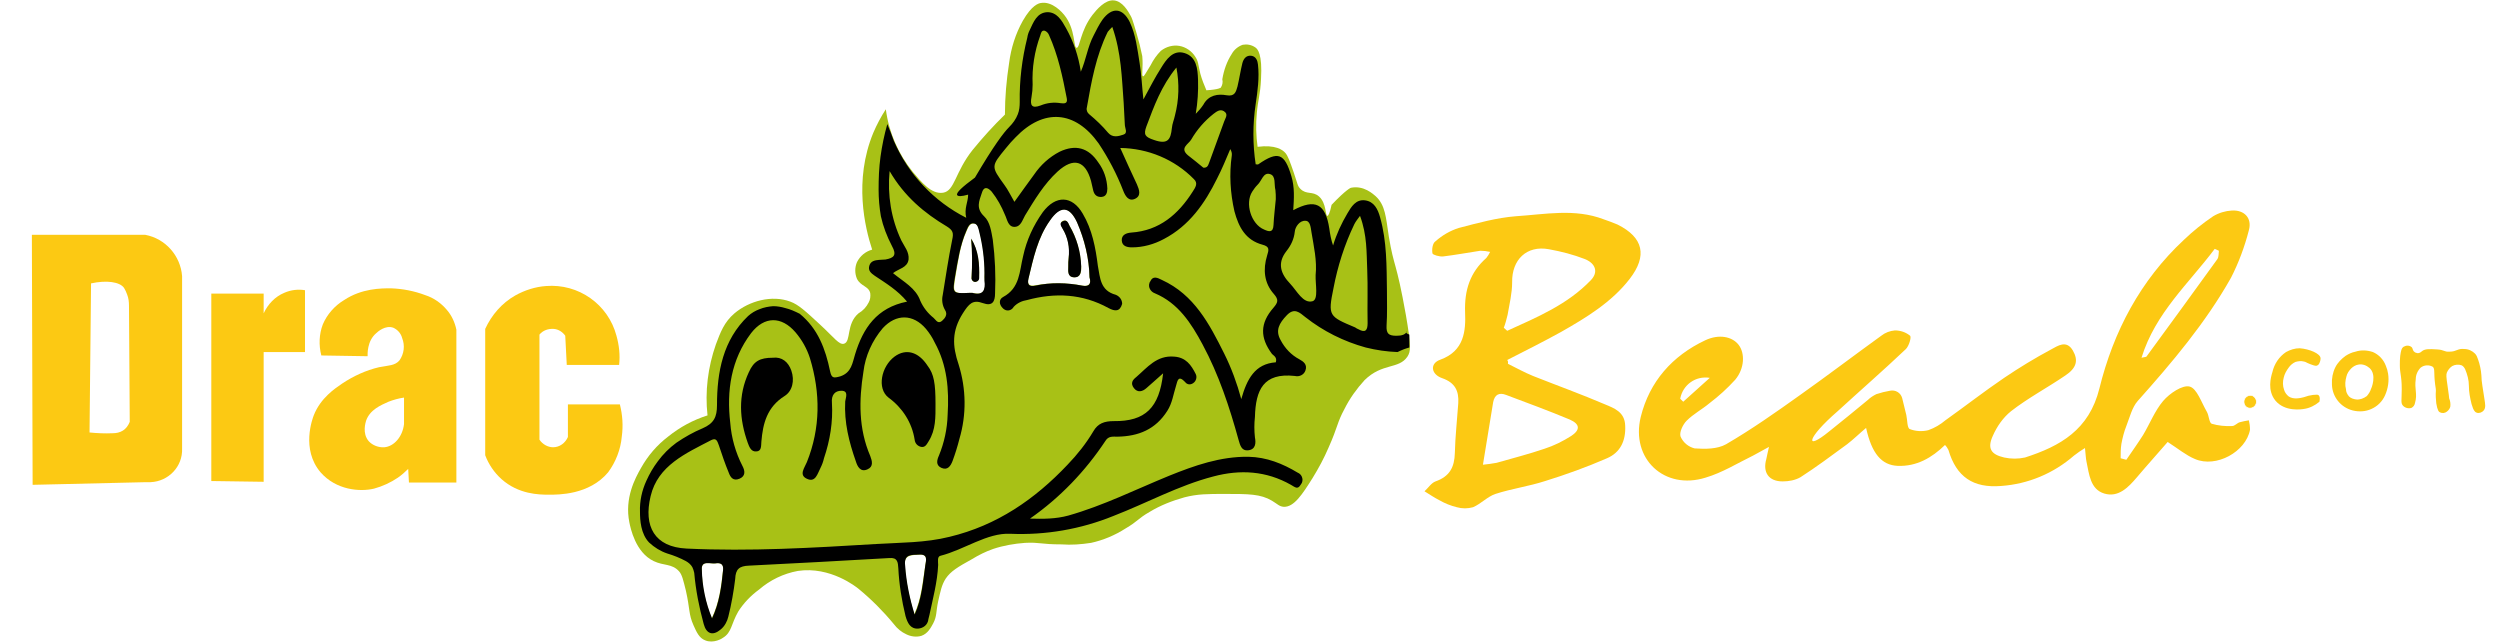<?xml version="1.0" encoding="UTF-8"?>
<!-- Generator: Adobe Illustrator 26.2.1, SVG Export Plug-In . SVG Version: 6.00 Build 0)  -->
<svg xmlns="http://www.w3.org/2000/svg" xmlns:xlink="http://www.w3.org/1999/xlink" version="1.1" id="Capa_1" x="0px" y="0px" viewBox="0 0 659 169.2" style="enable-background:new 0 0 659 169.2;" xml:space="preserve">
<style type="text/css">
	.st0{display:none;fill:#E31519;}
	.st1{fill:#A8C116;}
	.st2{fill:#FFFFFF;}
	.st3{fill:#FCC913;}
	.st4{fill:none;stroke:#FFFFFF;stroke-width:0.19;stroke-miterlimit:10;}
</style>
<g>
	<g id="Capa_2_00000004540960003842552490000010900868514665885353_">
		<g id="Capa_1-2">
			<rect x="-74" y="34.8" class="st0" width="776.3" height="122.4"></rect>
			<path class="st1" d="M200.1,155.4c2.9-2.5,6.4-4.2,10.2-4.9c8.6-1.3,15.5,4.3,16,4.7c3.4,2.8,6.5,5.9,9.3,9.3     c0.9,1.2,2,2.1,3.3,2.7c1.2,0.6,2.7,0.8,4,0.4c1.7-0.6,2.5-2.2,3.1-3.3c1-1.9,0.7-3,1.3-5.8c0.6-2.6,0.9-4.3,2-6     c1.3-1.9,3.1-3,6.9-5.1c1.8-1.1,3.6-2,5.6-2.7c2.7-0.9,5.6-1.4,8.4-1.6c3.9-0.2,4.1,0.4,9.6,0.4c2.6,0.2,5.2,0,7.8-0.4     c3.2-0.7,6.3-2,9.1-3.8c3.4-2,3.1-2.5,6.4-4.4c2.8-1.7,5.9-2.9,9.1-3.8c3.5-0.9,6.1-0.9,10.7-0.9c6.2,0,9.4,0,12.4,1.8     c1.5,0.9,1.9,1.5,3.1,1.6c2.7,0.1,4.9-3.3,7.6-7.6c1.6-2.6,3-5.2,4.2-8c2.5-5.6,2.2-6.5,4.2-10.2c1.4-2.8,3.2-5.3,5.3-7.6     c4.7-4.6,9-2.8,11.3-6.2c0.9-1.4,1-2.7-0.4-10.9c-2.6-14.6-3.1-12.3-4.5-20.7c-0.8-5.2-0.9-8.3-3.5-10.7     c-0.6-0.5-3.1-2.9-6.5-2.2c0,0-1.1,0.3-5.1,4.5c-0.5,2.4-0.9,2.9-1.1,2.9c-0.6,0-0.2-3.3-2.2-5.1c-1.7-1.5-3.3-0.4-4.9-2     c-0.8-0.8-0.7-1.2-1.8-4.4c-1-2.9-1.5-4.3-2.2-5.1s-2.6-2.2-7.3-1.6c-0.4-2.9-0.5-5.9-0.2-8.9c0.3-3.5,0.9-4.7,1.1-8.9     c0.4-6.7-0.9-8-1.5-8.4c-1-0.7-2.2-0.9-3.3-0.7c-1.2,0.4-2.3,1.3-2.9,2.4c-1.3,2-2.1,4.3-2.5,6.7c0.2,0.8,0,1.6-0.4,2.2     c0,0-0.5,0.5-3.8,0.7c-0.6-1.4-1.2-2.9-1.6-4.4c-0.6-2.5-0.5-3.2-1.3-4.4c-0.9-1.5-2.5-2.6-4.2-2.9c-1.7-0.3-3.5,0.2-4.9,1.3     c-1.1,1.1-2,2.4-2.7,3.8c-1.4,2.2-1.7,3-2,2.9c-0.5-0.1,0.1-2.2-0.2-5.3c-0.4-2-0.9-4-1.5-6c-1.1-3.8-1.3-4.2-1.6-4.7     c-0.6-1.1-2.1-3.8-4.4-4s-4.5,2.4-5.6,3.8c-3.3,4.3-3.3,8.7-4.2,8.7s-0.2-4.9-3.3-8.7c-0.4-0.5-3.1-3.7-6.2-3.1     c-0.5,0.1-2.3,0.5-4.7,4.7c-1.9,3.4-3.1,7.2-3.6,11.1c-0.7,4.5-1.1,9-1.1,13.6c-3,2.9-5.8,6-8.5,9.3c-4.7,5.9-4.7,10.8-7.8,11.3     s-5.8-2.9-8-5.5c-3.8-4.7-6.3-10.4-7.1-16.5c-1.3,2-2.4,4.1-3.3,6.2C225,47.6,228,60,229.9,65.8c-1.8,0.5-3.2,1.7-4,3.3     c-0.6,1.4-0.6,3,0,4.4c1,2,3.1,1.9,3.5,3.8c0.1,0.8,0,1.7-0.4,2.4c-0.6,1.2-1.5,2.2-2.7,2.9c-3.3,2.8-1.9,7.4-3.8,8     c-1.3,0.4-2.6-1.6-6.4-5.1s-5.6-5.2-7.8-6c-4.8-1.8-10.8-0.2-14.7,3.1c-2.7,2.3-3.7,5-4.9,8.2c-2.1,6-2.9,12.4-2.2,18.7     c-3.8,1.2-7.3,3.1-10.4,5.6c-2.9,2.2-5.3,5-7.1,8.2c-1.6,2.8-4.4,8-3.1,14.4c0.3,1.5,1.6,7.9,6.4,10.2c2.7,1.3,4.8,0.6,6.7,2.7     c0.8,0.9,1.1,2.3,1.8,5.1c1.1,4.9,0.7,6.2,2,9.1c0.8,1.8,1.5,3.4,3.1,4c2.2,0.9,4.5-0.5,4.7-0.7c2.3-1.4,2.1-3.6,4-6.9     C196,159,197.9,157,200.1,155.4z"></path>
			<g id="dibuix">
				<path class="st2" d="M259.6,74c0.3,2.4-0.3,4-3.2,3.2c-0.2,0-0.4,0-0.7,0c-4.6,0.2-4.6,0.2-3.8-4.6c0.7-4,1.2-8,2.9-11.7      c0.4-0.9,0.8-2.1,2-2c1,0.1,1.2,1.3,1.4,2.1c0.9,3.6,1.4,7.3,1.4,11C259.5,72.7,259.5,73.3,259.6,74z M258.1,73.1      c0.1-3.5-0.2-7-2.1-10.2c0.3,3.5,0.3,6.9,0.1,10.4c0,0.5,0.4,1,0.9,1c0.1,0,0.1,0,0.2,0C257.7,74.2,258.1,73.7,258.1,73.1      L258.1,73.1z"></path>
				<path class="st2" d="M287.2,73.1c0.6,1.9-0.3,2.4-1.9,2.2c-4.1-0.8-8.3-0.8-12.4-0.1c-1.4,0.3-2.2-0.1-1.8-1.8      c1.3-5.3,2.4-10.7,5.7-15.4c2.7-3.9,5-3.8,7.1,0.5C285.9,63.2,287.1,68.1,287.2,73.1z M283.1,73.1c1.8,0,2-1.5,1.9-2.9      c-0.2-3.8-1.2-7.5-3.1-10.8c-0.4-0.7-0.8-1.6-1.7-1.2s-0.5,1.3-0.1,2c1.4,2.3,2,5,1.6,7.7c-0.1,0.8-0.1,1.6-0.1,2.3      C281.6,71.4,281.4,73,283.1,73.1L283.1,73.1z"></path>
				<path class="st2" d="M242.2,146.2c2.5-0.2,1.9,1.5,1.7,2.9c-0.7,4.3-1,8.7-2.9,12.8c-1.3-4.2-2.2-8.5-2.5-12.8      C238.3,146.1,240.4,146.4,242.2,146.2z"></path>
				<path class="st2" d="M188.6,148.5c1.3-0.2,2.2,0.1,2,1.8c-0.5,4.3-1,8.6-3,12.7c-1.7-4.1-2.6-8.5-2.6-12.9      C184.9,147.6,187.2,148.7,188.6,148.5z"></path>
				<path d="M371.5,88.2v3.4c-1.1,0.3-2.1,0.7-3.1,1.2c-2.8-0.1-5.6-0.5-8.4-1.2c-5.8-1.6-11.2-4.3-15.9-8c-1.5-1.2-2.9-2.6-4.9-0.5      s-3.1,4-1.6,6.6c1.1,2.1,2.8,3.9,4.9,5c1.1,0.6,2.2,1.4,1.6,3c-0.4,1.1-1.6,1.7-2.8,1.4c-8.3-0.9-10.3,3.7-10.5,10.8      c-0.2,1.8-0.2,3.6,0,5.4c0.3,1.5,0.2,3.2-1.8,3.4c-1.7,0.2-2.1-1.3-2.5-2.7c-2.4-8.7-5.2-17.2-9.5-25.2      c-3-5.6-6.4-10.9-12.6-13.5c-1.1-0.4-1.8-1.6-1.4-2.7c0-0.1,0.1-0.3,0.2-0.4c0.7-1.6,1.9-1,3.1-0.4c8.5,3.9,12.5,11.6,16.4,19.4      c1.9,3.8,3.4,7.9,4.5,12c1.5-5.3,3.6-9.3,9.1-9.7c0.4-1.3-0.5-1.7-1-2.2c-3.2-4.3-3.2-8.1,0.4-12.2c1.2-1.4,1.4-2.1,0.1-3.6      c-2.6-2.9-2.9-6.5-1.8-10.1c0.5-1.6,0.7-2.4-1.2-2.9c-4.5-1.2-6.3-4.7-7.4-8.8c-1.1-4.8-1.4-9.8-0.7-14.7      c0.1-0.6-0.1-1.2-0.4-1.7c-1.1,2.6-2.2,5.3-3.5,7.8c-3.2,6.5-7.3,12.4-14,15.9c-2.6,1.4-5.5,2.2-8.4,2.2c-1.3,0-2.6-0.3-2.7-1.8      s1.2-2,2.5-2.1c7.4-0.5,12.4-4.8,16.2-10.8c0.7-1.1,1.5-2.2,0.3-3.3c-5.1-5.2-12.1-8.1-19.4-8.2c1.6,3.6,3,6.6,4.4,9.6      c0.6,1.4,1.2,3-0.5,3.8s-2.6-0.8-3.1-2.1c-1.7-4.4-3.9-8.6-6.5-12.5c-6.2-8.7-14.5-9.3-21.9-1.6c-0.9,0.9-1.7,1.8-2.5,2.8      c-4,4.9-4,4.8-0.4,9.8c0.9,1.2,1.6,2.7,2.6,4.4c1.8-2.5,3.5-4.9,5.2-7.2c1.7-2.5,4-4.6,6.7-6c4.2-2,7.6-1.1,10.2,2.8      c1.5,2,2.3,4.4,2.4,6.9c0,1.1-0.3,2.1-1.5,2.2s-1.9-0.5-2.2-1.6c-0.2-0.9-0.4-1.8-0.6-2.6c-1.5-5.4-4.6-6.3-8.8-2.5      c-3.6,3.3-6.1,7.5-8.6,11.6c-0.7,1.2-1.1,3-2.8,3s-1.9-2-2.5-3.2c-0.9-2.2-2-4.2-3.5-6.1c-1.1-1.2-2.1-1.4-2.6,0.4      c-0.7,2.1-1.6,4,0.6,6.1c1.6,1.5,1.9,4,2.3,6.2c0.6,4.7,0.8,9.4,0.6,14.1c0,2.2-0.7,3.5-3.2,2.6c-2.7-1-3.7,0.2-5.3,2.7      c-2.9,4.6-2.8,8.5-1.1,13.5c2,6.4,2.1,13.2,0.2,19.6c-0.5,2-1.1,3.9-1.8,5.8c-0.5,1.3-1.3,2.6-3,1.8c-1.5-0.7-1.1-2.1-0.6-3.2      c1.4-3.4,2.2-7.1,2.3-10.8c0.4-6.6-0.1-13-3.4-19c-0.6-1.3-1.4-2.5-2.3-3.6c-3.4-4-7.9-4-11.4-0.2c-2.8,3.3-4.6,7.3-5.1,11.5      c-1.2,7.5-1.3,15,1.8,22.2c0.5,1.3,0.9,2.8-0.7,3.5c-1.9,0.9-2.7-0.8-3.1-2.1c-1.8-5.1-3.1-10.3-2.8-15.8c0.1-0.9,1-2.8-1-2.8      c-1.7,0-2.7,1.1-2.5,3.2c0.3,5-0.5,9.9-2.1,14.6c-0.2,0.9-0.5,1.7-0.9,2.5c-0.8,1.5-1.3,4-3.6,2.9c-2.2-1-0.6-2.9,0-4.4      c3.6-9,3.6-18.2,0.8-27.4c-0.8-2.5-2.1-4.8-3.8-6.8c-3.7-4.3-8.2-4.3-11.7,0.2c-5.3,7-6.5,15.2-5.5,23.7      c0.3,3.9,1.4,7.8,3.2,11.3c0.7,1.3,0.9,2.7-0.8,3.4s-2.4-0.5-2.8-1.6c-1-2.4-1.8-4.8-2.6-7.2c-0.4-1-0.6-2.1-2-1.4      c-6.7,3.5-14.1,6.7-16,14.8c-1.9,7.9,1,13.4,9.5,13.8c16.7,0.8,33.3-0.2,49.9-1.2c6.5-0.4,13-0.3,19.4-1.9      c12.5-3,22.5-9.9,31.1-19c2.6-2.7,4.9-5.6,6.8-8.8c1.2-2.1,2.9-2.7,5.4-2.7c8.3,0.1,12-3.5,13-12.6c-1.7,1.5-3,2.7-4.4,3.9      c-1,0.9-2.3,1.3-3.3,0s-0.3-2.2,0.6-2.9c2.9-2.5,5.4-5.8,10-5.4c3.1,0.2,4.5,2.2,5.7,4.6c0.4,0.8,0.1,1.9-0.7,2.4      c-0.7,0.5-1.6,0.4-2.1-0.3c-1.8-1.9-2-0.4-2.4,1c-0.7,2.2-1,4.6-2.3,6.6c-3.1,4.9-7.6,6.7-13.1,6.8c-1.3,0-2.4-0.2-3.2,1.1      c-5.3,8-12,15-19.9,20.5c3.5,0.1,6.8,0.1,10.1-0.8c9.2-2.6,17.8-6.9,26.6-10.5c6.7-2.7,13.5-5.1,20.9-5c4.8,0.1,9,1.8,13,4.2      c1,0.4,1.5,1.6,1.1,2.6c-0.1,0.2-0.2,0.4-0.3,0.5c-0.8,1.4-1.4,0.8-2.6,0.1c-6.5-3.7-13.4-4.1-20.5-2.2      c-9.2,2.4-17.5,7-26.3,10.4c-8.6,3.5-17.9,5.1-27.2,4.7c-6.1-0.3-12.1,4.2-18.4,5.8c-0.9,0.2-0.6,1.6-0.6,2.4      c-0.2,4.5-1.4,8.9-2.3,13.2c-0.1,0.4-0.2,0.8-0.3,1.2c0,0,0,0.1,0,0.1c-0.2,1.3-1.3,2.2-2.7,2.3c-2.1,0.1-2.8-1.6-3.3-3.3      c-1-4.1-1.7-8.4-1.9-12.6c-0.1-1.6-0.2-2.9-2.4-2.7c-12.3,0.7-24.7,1.4-37,2c-2.5,0.1-3.5,0.9-3.6,3.5c-0.4,3.3-1,6.7-1.8,9.9      c-0.3,1.3-1,2.6-2,3.4c-2.1,1.8-3.8,1.2-4.5-1.4c-1.2-4.4-2.1-8.9-2.5-13.5c-0.1-0.5-0.3-1.1-0.5-1.5c-0.4-0.7-1-1.2-1.7-1.6      c-1.5-0.8-3.2-1.5-4.9-2c-1.8-0.6-3.4-1.6-4.8-2.9c-2.2-2.3-2.4-5.9-2.4-8.1c-0.1-2.8,0.5-5.6,1.7-8.2c0.8-1.8,1.8-3.5,3-5.1      c1.4-1.9,3-3.5,4.9-4.9c2.2-1.5,4.5-2.8,6.9-3.8c3-1.3,3.8-3,3.8-6.1c0-8.8,1.6-17.2,8.2-23.5c0.9-0.8,1.9-1.4,3-1.8      c1.2-0.5,2.4-0.7,3.6-0.8c1.1,0,2.2,0.2,3.2,0.5c1.3,0.3,2.6,0.9,3.8,1.5c4.8,3.9,6.8,9.3,8,15.1c0.4,1.9,0.9,1.9,2.7,1.4      c3-1,3.2-3.6,3.9-5.8c2.1-6.9,5.7-12.3,13.7-13.9c-2.5-3-5.5-4.8-8.5-6.8c-1-0.7-1.9-1.4-1.4-2.8c0.4-1.1,1.4-1.3,2.5-1.4      c0.6,0,1.1-0.1,1.7-0.1c2.2-0.4,3.1-1.1,1.7-3.6c-1.3-2.5-2.3-5.1-2.9-7.8c-0.4-2.3-0.6-4.7-0.6-7c0-2.9,0.1-5.8,0.5-8.7      c0.4-2.9,1-5.8,1.8-8.6c0.6,1.5,1.2,2.9,1.7,4.4c3.8,8.8,10.6,16,19.1,20.3c-0.6-2.5,0.5-4.1,0.5-6.1c-1.8,0.5-2.7,0.5-2.9,0.1      c-0.3-0.6,1.3-2.1,4.7-4.6c5-8.5,7.6-11.9,9-13.3c1-1,1.8-2.1,2.3-3.4c0.4-1,0.5-2.1,0.5-3.2c-0.1-5.7,0.6-11.4,2-17      c0.1-0.7,0.3-1.3,0.6-1.9c1-2.1,1.9-4.7,4.7-4.8c2.5,0,3.8,2.2,4.9,4.2c2,3.6,3.3,7.4,3.9,11.5c1.4-3.2,1.8-6.6,3.4-9.6      c0.7-1.4,1.4-2.8,2.3-4.1c2.5-3.4,5.3-3.2,7.2,0.6c1.6,3.4,2,7.1,2.6,10.8c0.5,3,0.6,6,1,9.6c1.7-3.1,3-5.7,4.6-8.2      c1.4-2.3,3.2-5,6.3-4s3.4,4.1,3.5,7c0.1,3-0.1,6-0.6,9c0.7-0.7,1.4-1.5,2-2.4c1.4-2.6,3.9-2.9,6.1-2.5s2.5-0.9,2.9-2.3      c0.5-2.1,0.8-4.2,1.3-6.2c0.3-1.1,1-2.1,2.4-1.9c1.2,0.2,1.6,1.3,1.7,2.3c0.4,3.5-0.1,7-0.6,10.4c-0.8,5.3-0.8,10.7,0,15.9      c0.3,0,0.6,0.1,0.7,0c5.2-3.6,6.9-2.9,8.7,3.1c0.9,3,0.7,5.9,0.5,9c5.8-3.1,8.5-1.7,9.5,4.8c0.2,1.5,0.5,3.1,1,4.5      c0.9-3,2.2-5.8,3.8-8.5c1-1.7,2.2-3.7,4.6-3.4s3.4,2.3,4,4.5c1.8,6.4,1.7,12.9,1.8,19.4c0,3,0.1,6.1-0.1,9.1      c-0.1,2.1,0.5,2.7,2.6,2.7c1.4,0,2.4-0.3,2.8-1.2C370.4,87.7,370.9,88,371.5,88.2z M358.1,86.8c1.8,1,2.4,0.3,2.4-1.6      c-0.1-4.7,0.1-9.4-0.1-14.1c-0.2-4.5,0-9.1-1.9-14.2c-0.5,0.7-1.1,1.4-1.5,2.2c-2.6,5.4-4.4,11.1-5.5,16.9      c-1.5,7.3-1.2,7.4,5.7,10.3C357.5,86.5,357.8,86.7,358.1,86.8z M346.8,72.5c0.4-3.8-0.5-7.6-1.1-11.3c-0.2-1.2-0.3-3-1.6-3      c-1.5-0.1-2.7,1.6-2.8,2.9c-0.2,1.9-1,3.6-2.2,5.1c-2.5,3.2-1.5,6,1,8.6c1.8,1.9,3.4,5.3,5.9,4.6      C347.6,78.9,346.7,74.9,346.8,72.5z M336.3,52.5c0-0.8,0-1.6-0.1-2.4c-0.4-1.5,0.2-3.7-1.4-4.2c-1.8-0.6-2.2,1.8-3.3,2.8      c-0.6,0.6-1,1.2-1.4,1.8c-2,3.1-0.3,8.6,3.1,10c1.3,0.6,2.4,0.9,2.5-1.2C335.8,57.1,336.1,54.8,336.3,52.5L336.3,52.5z       M322.7,32c0.3-0.9,1.2-1.9-0.1-2.7c-1-0.6-1.9,0.1-2.7,0.7c-2.4,1.9-4.4,4.2-5.9,6.8c-0.7,1.2-3.1,2.2-0.9,4.1      c1.4,1.1,2.8,2.2,4.1,3.3c1.2,0.1,1.3-0.8,1.6-1.5C320.1,39.1,321.4,35.5,322.7,32z M309.7,30.5c1.1-4.2,1.2-8.5,0.4-12.7      c-4,4.9-5.9,10.2-7.9,15.5c-0.8,2.2-0.4,2.8,2,3.6c3.7,1.3,4.4-0.2,4.7-3.1C309,32.6,309.5,31.5,309.7,30.5L309.7,30.5z       M296.1,35.5c1.3-0.4,0.4-1.7,0.4-2.7c-0.1-1.9-0.2-3.8-0.3-5.7c-0.5-6.5-0.6-13.2-3-20c-0.4,0.4-0.9,0.9-1.2,1.3      c-3.1,6.3-4.3,13.1-5.5,19.9c-0.2,0.7,0.1,1.4,0.6,1.8c1.8,1.5,3.5,3.1,5,4.9C293.3,36.4,294.9,35.9,296.1,35.5L296.1,35.5z       M279.6,27.2c0.9,0.1,1.9,0.2,1.6-1.3c-1.1-5.7-2.3-11.4-4.7-16.7c-0.2-0.5-0.6-0.9-1.1-1.1c-0.9-0.2-1,0.7-1.2,1.3      c-1.5,4.1-2.2,8.5-2,12.9c0,1.1-0.1,2.2-0.3,3.3c-0.4,2.1,0,3.1,2.4,2.2C276,27.1,277.8,26.9,279.6,27.2L279.6,27.2z       M256.3,77.2c2.9,0.8,3.5-0.8,3.2-3.2c0-0.7,0-1.3,0-2c0-3.7-0.5-7.4-1.4-11c-0.2-0.8-0.4-2-1.4-2.1c-1.2-0.2-1.6,1.1-2,2      c-1.6,3.7-2.2,7.7-2.9,11.7c-0.8,4.8-0.8,4.8,3.8,4.6C255.9,77.2,256.1,77.2,256.3,77.2L256.3,77.2z M251,63.2      c0.4-1.8,0.2-2.5-1.4-3.5c-5.9-3.5-11.2-7.9-15.1-14.6c-0.6,6.3,0.4,12.6,3.1,18.3c0.8,1.6,2.1,3,1.9,5      c-0.3,2.2-2.6,2.4-4.1,3.6c2.8,2.3,6,3.9,7.2,7.3c0.8,1.8,2,3.3,3.5,4.5c0.6,0.5,1.1,1.7,2.2,0.8c0.8-0.7,1.6-1.7,0.8-2.9      c-0.7-1.2-0.9-2.6-0.6-3.9C249.3,72.9,250,68.1,251,63.2L251,63.2z M243.9,149.1c0.2-1.4,0.8-3.1-1.7-2.9      c-1.9,0.1-4-0.2-3.6,2.9c0.3,4.4,1.2,8.7,2.5,12.9C243,157.8,243.3,153.4,243.9,149.1L243.9,149.1z M190.6,150.3      c0.2-1.7-0.8-2-2-1.8s-3.8-0.9-3.6,1.6c0.1,4.4,1,8.8,2.7,12.9C189.6,159,190.2,154.6,190.6,150.3L190.6,150.3z"></path>
				<path d="M294.1,77.7c1,0.4,1.7,1.3,1.7,2.4c-0.6,2.1-1.9,2-3.6,1.1c-6.9-3.8-14.1-4.1-21.5-2.1c-1.3,0.2-2.6,0.8-3.5,1.8      c-0.5,0.9-1.6,1.2-2.4,0.7c-0.2-0.1-0.3-0.2-0.5-0.4c-1-1-1-2.3,0.1-2.9c4.5-2.4,4.3-6.8,5.3-10.8c0.9-4.2,2.7-8.1,5.2-11.6      c3.4-4.5,7.7-4.4,10.5,0.4c2.5,4.2,3.4,9,4,13.8C290,73.2,290,76.6,294.1,77.7z M285.3,75.3c1.5,0.3,2.5-0.2,1.9-2.2      c-0.1-5-1.3-9.9-3.3-14.5c-2-4.3-4.4-4.4-7.1-0.5c-3.3,4.6-4.4,10-5.7,15.4c-0.4,1.7,0.4,2.1,1.8,1.8      C277,74.4,281.2,74.5,285.3,75.3z"></path>
				<path d="M285,70.2c0,1.4-0.1,3-1.9,2.9s-1.5-1.7-1.5-2.8c0-0.8,0-1.6,0.1-2.3c0.3-2.7-0.2-5.4-1.6-7.7c-0.4-0.7-1-1.5,0.1-2      s1.4,0.5,1.7,1.2C283.8,62.7,284.9,66.4,285,70.2z"></path>
				<path d="M256,62.9c2,3.2,2.2,6.7,2.1,10.2c0.1,0.6-0.3,1.1-0.9,1.2c-0.5,0.1-1-0.3-1.1-0.8c0-0.1,0-0.1,0-0.2      C256.3,69.8,256.3,66.3,256,62.9z"></path>
				<path d="M246.6,106.5c0,3.4,0.1,6.8-1.8,9.8c-0.5,0.8-0.9,1.7-2,1.5c-0.9-0.2-1.6-0.9-1.7-1.9c-0.7-4.5-3.2-8.4-6.9-11.1      c-3.1-2.4-1.9-8.2,1.6-10.8c3-2.2,6.3-1.3,8.7,2.4C246.2,98.6,246.6,101.1,246.6,106.5z"></path>
				<path d="M208.6,97.7c0.9,2.6,0.3,5.4-1.8,6.7c-4.6,2.9-5.7,7.2-6.1,12c-0.1,1.1,0.1,2.6-1.4,2.6c-1.3,0.1-1.8-1.2-2.2-2.3      c-2.2-6.2-2.6-12.4,0.3-18.6c1.3-2.9,2.9-3.8,6.3-3.8C206.1,94,207.8,95.4,208.6,97.7z"></path>
			</g>
			<g id="drac">
				
					<image style="overflow:visible;enable-background:new    ;" width="656" height="294" transform="matrix(0.24 0 0 0.24 4.71 57.92)">
				</image>
				<path class="st3" d="M163.4,106.6c0.7,2.8,0.9,5.6,0.5,8.5c-0.3,3.4-1.6,6.7-3.6,9.4c-5,6-13.2,5.9-15.6,5.9      c-2.7,0-8-0.1-12.5-4.1c-1.9-1.7-3.4-3.9-4.3-6.3V86.7c1.7-3.7,4.4-6.8,7.9-8.8c2.5-1.4,5.3-2.3,8.1-2.5      c8.6-0.7,16.4,4.8,18.6,13.1c0.7,2.5,1,5.1,0.7,7.7h-13.8c-0.1-2.6-0.3-5.1-0.4-7.7c-0.7-1-1.8-1.7-3-1.8      c-1.5-0.1-2.9,0.4-3.8,1.5v27.7c0.8,1.2,2.2,2,3.6,2c1.7,0,3.2-1.1,3.9-2.7v-8.6H163.4z"></path>
				<path class="st3" d="M120.3,86.9v40.3h-12.5l-0.2-3.6c-0.8,0.8-1.7,1.6-2.7,2.3c-1.9,1.3-4.1,2.3-6.3,2.9      c-3.7,0.9-10,0.4-14.1-4.3c-5.2-6.1-2.1-14.2-1.8-15c1.8-4.6,5.6-7.1,7.5-8.4c3-2,6.3-3.5,9.7-4.3c2.6-0.5,4.2-0.4,5.4-1.8      c1.2-1.7,1.5-3.9,0.7-5.9c-0.3-1.2-1.2-2.2-2.3-2.7c-2.1-0.8-4.2,1.1-4.5,1.4c-2.5,2.1-2.3,5.6-2.3,6.1l-12.2-0.2      c-0.7-2.7-0.6-5.6,0.4-8.2c1.1-2.6,3.1-4.9,5.6-6.4c4.7-3.1,9.7-3.1,12.3-3.1c3.1,0.1,6.2,0.7,9.1,1.8c2.2,0.7,4.2,2.1,5.7,3.9      C119.1,83.2,119.9,85,120.3,86.9z M106.5,111.8v-7c-1.4,0.2-2.8,0.6-4.1,1.1c-2,0.9-4.9,2.1-5.9,5c-0.1,0.4-1.1,3.3,0.7,5.4      c1,1.1,2.6,1.7,4.1,1.6C103.8,117.7,106.1,115.2,106.5,111.8L106.5,111.8z"></path>
				<path class="st3" d="M80.4,76.5v16.3h-8.2h-2.7v1.9c0,0.8,0,1.4,0,1.5V127l-13.8-0.2V77.4h13.8v5.2c1.1-2.4,3-4.4,5.4-5.4      C76.7,76.4,78.6,76.2,80.4,76.5z"></path>
				<path class="st3" d="M48,118.2c0.2,4.8-3.6,8.7-8.3,8.9c-0.4,0-0.8,0-1.2,0l-29.9,0.7c-0.1-22-0.1-44-0.2-65.9h29.9      c5.3,1,9.3,5.5,9.7,10.9V118.2z M34,80.6c0-1-0.1-2-0.5-3c-0.2-0.6-0.5-1.2-0.8-1.7c-1.1-1.6-4.6-2.1-8.7-1.2L23.6,114      c2,0.2,4.1,0.3,6.1,0.2c1,0,1.9-0.2,2.7-0.7c0.8-0.5,1.4-1.3,1.8-2.3C34.1,94.9,34,82.9,34,80.6z"></path>
			</g>
			
				<image style="overflow:visible;enable-background:new    ;" width="914" height="335" transform="matrix(0.24 0 0 0.24 371.9 51.67)">
			</image>
			<path id="each" class="st3" d="M560.5,121.2c1.5-2.2,3-4.3,4.4-6.5c1.8-3,3.1-6.4,5.3-9c1.7-2,5.1-4.3,7-3.8s3.1,4.2,4.5,6.6     c0.6,1,0.6,2.9,1.3,3.2c1.7,0.5,3.6,0.7,5.4,0.6c0.7,0,1.3-0.8,2-1c0.8-0.2,1.6-0.4,2.4-0.5c0.2,0.8,0.3,1.6,0.3,2.5     c-1.1,5.8-8.9,10.1-14.5,7.7c-2.4-1-4.4-2.7-7.2-4.5c-2.5,2.9-5.4,6.1-8.1,9.3c-2.3,2.7-4.9,5.4-8.6,4.3s-4-5.1-4.7-8.4     c-0.2-0.9-0.2-1.9-0.4-3.6c-1,0.6-2,1.3-2.9,2c-5.4,4.7-12.1,7.5-19.2,8c-7.4,0.6-11.8-2.4-13.9-9.5c-0.2-0.4-0.5-0.9-0.9-1.3     c-3.5,3.4-7.5,5.7-12.5,5.5c-4.2-0.2-6.8-3.2-8.3-10c-1.8,1.5-3.3,3-5,4.3c-4.1,3-8.1,6-12.3,8.7c-1.4,0.8-3.1,1.1-4.7,1.1     c-3.7,0-5.3-2.4-4.3-5.9c0.2-0.8,0.3-1.6,0.7-3.2c-1.9,1-3,1.7-4.2,2.3c-4.1,2-8.1,4.5-12.5,5.8c-10.8,3.4-19.8-4.9-17.1-16     c2.3-9.3,8.3-16.1,17-20.2c3.6-1.7,7.1-1,8.8,1.2s1.6,6.2-0.9,9.2c-2.1,2.3-4.3,4.3-6.8,6.2c-1.9,1.6-4.2,2.8-6,4.6     c-1,1-2,3.1-1.6,4.2c0.7,1.6,2.1,2.7,3.7,3.1c2.8,0.2,6,0.2,8.3-1.1c6.7-3.9,13.1-8.4,19.4-12.9c7.2-5.1,14.3-10.5,21.5-15.7     c1-0.8,2.3-1.3,3.6-1.4c1.5,0,2.9,0.5,4,1.4c0.4,0.4-0.3,2.7-1.1,3.5c-5.9,5.6-12,10.9-18,16.4c-8.2,7.1-8.8,10.7-2.2,5.3     c3.4-2.7,6.8-5.5,10.2-8.3c0.6-0.6,1.4-1.1,2.2-1.5c1.2-0.4,2.4-0.7,3.6-0.9c1.4-0.3,2.8,0.5,3.2,1.9c0.4,1.5,0.7,3,1.1,4.5     c0.3,1.3,0.2,3.4,0.9,3.7c1.5,0.6,3.3,0.7,4.9,0.3c1.7-0.6,3.2-1.5,4.5-2.6c5.2-3.7,10.2-7.6,15.5-11.2c4-2.7,8.1-5.2,12.4-7.5     c1.7-0.9,4-2.6,5.7,0.3c1.5,2.6,1,4.6-2,6.6c-4.7,3.2-9.8,5.9-14.3,9.4c-2.1,1.7-3.7,4-4.8,6.5c-1.5,3.3-0.5,4.9,3,5.7     c1.8,0.4,3.7,0.4,5.5,0c9.3-3,16.9-7.3,19.6-18.2c3.7-15,10.8-28.5,22.3-39.2c2.4-2.3,4.9-4.3,7.7-6.2c1.5-0.9,3.2-1.4,4.9-1.5     c3.3-0.2,5.4,2,4.5,5.2c-1.1,4.3-2.7,8.6-4.7,12.5c-6.7,11.9-15.5,22.3-24.6,32.5c-1.5,1.7-2.1,4.3-3,6.6c-0.6,1.5-1,3.1-1.3,4.7     c-0.2,1.3-0.2,2.5-0.2,3.8L560.5,121.2z M564.5,94.3c0.9-0.2,1.2-0.2,1.3-0.3c6.3-8.6,12.5-17.1,18.7-25.7     c0.4-0.6,0.3-1.5,0.4-2.2l-1.1-0.5C577,74.7,568.2,82.4,564.5,94.3L564.5,94.3z M442.9,105.1l0.8,0.8l7-6.3     C447,99,443.6,101.4,442.9,105.1z"></path>
			<path id="b" class="st3" d="M397.5,95.9c2.2,1.1,4.4,2.3,6.6,3.2c6.3,2.5,12.7,4.8,19,7.5c2.4,1,5.2,2,5.3,5.6     c0.2,4-1.3,7.1-4.8,8.6c-5.3,2.3-10.8,4.3-16.3,6c-4.3,1.4-8.8,2-13.1,3.4c-2.1,0.7-3.8,2.6-5.9,3.5c-1.4,0.4-2.9,0.4-4.3,0     c-1.6-0.4-3.1-1-4.5-1.8c-1.4-0.7-2.7-1.6-4-2.4c1-0.9,1.8-2.2,2.9-2.6c3.7-1.3,5-3.7,5.1-7.5c0.1-4.4,0.6-8.7,0.9-13.1     c0.2-3.2-0.8-5.4-4.2-6.6c-3-1-3.4-3.9-0.5-4.9c6.3-2.3,6.7-7.6,6.5-12.5c-0.2-5.8,1.3-10.5,5.6-14.3c0.4-0.5,0.7-1,1-1.6     c-0.9-0.2-1.7-0.3-2.6-0.3c-3.3,0.5-6.5,1.1-9.8,1.5c-0.9,0.1-2.7-0.4-2.8-0.8c-0.2-1,0-2.7,0.8-3.2c1.8-1.6,3.9-2.8,6.1-3.5     c5-1.3,10-2.7,15.1-3.1c7.7-0.5,15.5-2.1,23.1,0.8c1.2,0.4,2.5,0.9,3.7,1.4c6.8,3.4,7.9,8.2,3.2,14.3s-11.4,10.2-18.1,14     c-4.7,2.6-9.5,5-14.2,7.4C397.6,95.2,397.5,95.6,397.5,95.9z M396.4,86.4l0.9,0.8c7.9-3.6,15.9-6.9,22.1-13.4     c1.9-2,1.3-4.3-1.6-5.5c-3.1-1.2-6.2-2-9.5-2.6c-5.9-1.1-9.8,2.8-9.7,8.7c0,2.9-0.7,5.7-1.2,8.6     C397.1,84.2,396.8,85.4,396.4,86.4L396.4,86.4z M390.9,122.5c1.2-0.1,2.4-0.3,3.6-0.5c4.2-1.2,8.5-2.3,12.6-3.7     c2.5-0.8,4.9-2,7.1-3.4c2.4-1.6,2.3-3.1-0.4-4.3c-5.5-2.3-11.2-4.4-16.8-6.5c-1.8-0.7-3-0.1-3.4,1.9     C392.7,111.3,391.9,116.6,390.9,122.5L390.9,122.5z"></path>
			<g id="com">
				
					<image style="overflow:visible;enable-background:new    ;" width="244" height="82" transform="matrix(0.24 0 0 0.24 594.62 87.43)">
				</image>
				<path class="st3" d="M654.9,105.2c0.2,1.3,0.4,2.3-0.2,3c-0.4,0.5-1.2,0.8-1.8,0.6c-0.4-0.1-0.9-0.5-1.4-2.3      c-0.4-1.6-0.7-3.2-0.7-4.8c0-1.5-0.4-3-1-4.4c-0.2-0.4-0.5-0.8-0.9-1c-0.8-0.3-1.8-0.2-2.5,0.2c-0.6,0.4-1.1,1-1.4,1.7      c-0.2,0.6-0.2,1,0.2,3.7c0.3,2,0.4,3,0.4,3.1c0.3,0.7,0.4,1.5,0.3,2.2c-0.1,0.5-0.5,1-0.9,1.3c-0.5,0.4-1.2,0.5-1.8,0.2      c-0.3-0.1-0.7-0.5-1-2.4c-0.1-1.1-0.2-2.2-0.1-3.3c0-0.8-0.1-0.7-0.2-1.7c-0.4-3.2,0-4-0.6-4.6c-1-0.6-2.3-0.5-3.2,0.2      c-0.8,0.8-1.3,1.9-1.3,3c-0.4,2.7,0.5,3.9-0.2,6.3c-0.1,0.6-0.4,1-0.9,1.3c-0.8,0.3-1.8,0-2.3-0.6c-0.6-0.7-0.3-1.4-0.3-4.3      c0-0.7,0-1.8-0.2-3.3s-0.3-1.8-0.3-3.1c0-0.8,0-1.6,0.1-2.4c0.2-1.3,0.3-2,0.9-2.4c0.7-0.4,1.5-0.4,2.1,0.1      c0.4,0.4,0.2,0.9,0.8,1.3c0.2,0.2,0.5,0.2,0.8,0.3c0.4,0,0.8-0.2,1.1-0.5c0.8-0.7,2.2-0.6,3.9-0.5c2.1,0.1,1.9,0.7,3.4,0.6      c1.9,0,2.1-0.9,3.9-0.7c1.1,0,2.1,0.5,2.8,1.2c0.4,0.4,0.6,0.9,0.8,1.5c0.5,1.4,0.8,2.8,0.9,4.3      C654.1,100.6,654.5,102.4,654.9,105.2z"></path>
				<path class="st3" d="M629.5,98.5c0.3,1.9,0,3.9-0.8,5.7c-0.7,1.6-2,2.9-3.6,3.6c-1.5,0.7-3.3,0.8-4.9,0.4      c-3.2-0.8-5.4-3.6-5.5-6.8c-0.1-1.6,0.2-3.2,0.9-4.6c0.6-1.2,1.6-2.2,2.7-3c0.8-0.5,1.6-0.9,2.6-1.1c1.5-0.5,3.1-0.4,4.6,0.1      c1.6,0.7,2.8,2,3.4,3.6C629.2,97.1,629.4,97.8,629.5,98.5z M625,102.5c0.1-0.1,1.6-3.7-0.4-5.5c-0.8-0.7-1.9-1.1-2.9-0.9      c-0.7,0.1-1.4,0.5-1.9,1c-0.6,0.6-1.1,1.3-1.3,2.2c-0.3,1.1-0.4,2.2-0.1,3.3c0,0.7,0.3,1.3,0.8,1.9c0.5,0.5,1.2,0.7,1.9,0.8      c1,0.1,2-0.3,2.8-0.9C624.4,103.8,624.8,103.2,625,102.5L625,102.5z"></path>
				<path class="st3" d="M611.7,94.4c0,0.5-0.1,0.9-0.3,1.3c-0.1,0.3-0.3,0.5-0.5,0.6c-0.3,0.2-0.6,0.2-1.9-0.3s-1.1-0.6-1.7-0.7      c-0.7-0.2-1.5-0.1-2.2,0.1c-0.7,0.3-1.4,0.9-1.8,1.5c-0.6,0.8-1.1,1.7-1.3,2.6c-0.3,1.1-0.3,2.2,0.1,3.3      c0.2,0.7,0.7,1.3,1.2,1.7c1.3,0.9,3.2,0.4,4,0.2c0.8-0.3,1.6-0.5,2.4-0.6c1-0.1,1.3-0.1,1.5,0.1c0.5,0.5,0.2,1.6,0.2,1.7      c-1.2,1-2.6,1.7-4.1,1.9c-0.6,0.1-5,0.8-7.5-2.2c-2.2-2.7-1.2-6.2-0.8-7.5c0.5-2.2,1.8-4.1,3.6-5.3c1.1-0.6,2.3-1,3.6-1      C608.8,92,611.6,93.2,611.7,94.4z"></path>
			</g>
			
				<image style="overflow:visible;enable-background:new    ;" width="22" height="22" transform="matrix(0.24 0 0 0.24 587.66 100.39)">
			</image>
			<path class="st3" d="M594.8,105.9c0,0.9-0.7,1.7-1.7,1.7c-0.9,0-1.6-0.7-1.6-1.7c0-0.9,0.7-1.6,1.6-1.7S594.8,105,594.8,105.9     C594.8,105.9,594.8,105.9,594.8,105.9z"></path>
			<path class="st4" d="M594.8,105.9c0,0.9-0.7,1.7-1.7,1.7c-0.9,0-1.6-0.7-1.6-1.7c0-0.9,0.7-1.6,1.6-1.7S594.8,105,594.8,105.9     C594.8,105.9,594.8,105.9,594.8,105.9z"></path>
		</g>
	</g>
</g>
</svg>
